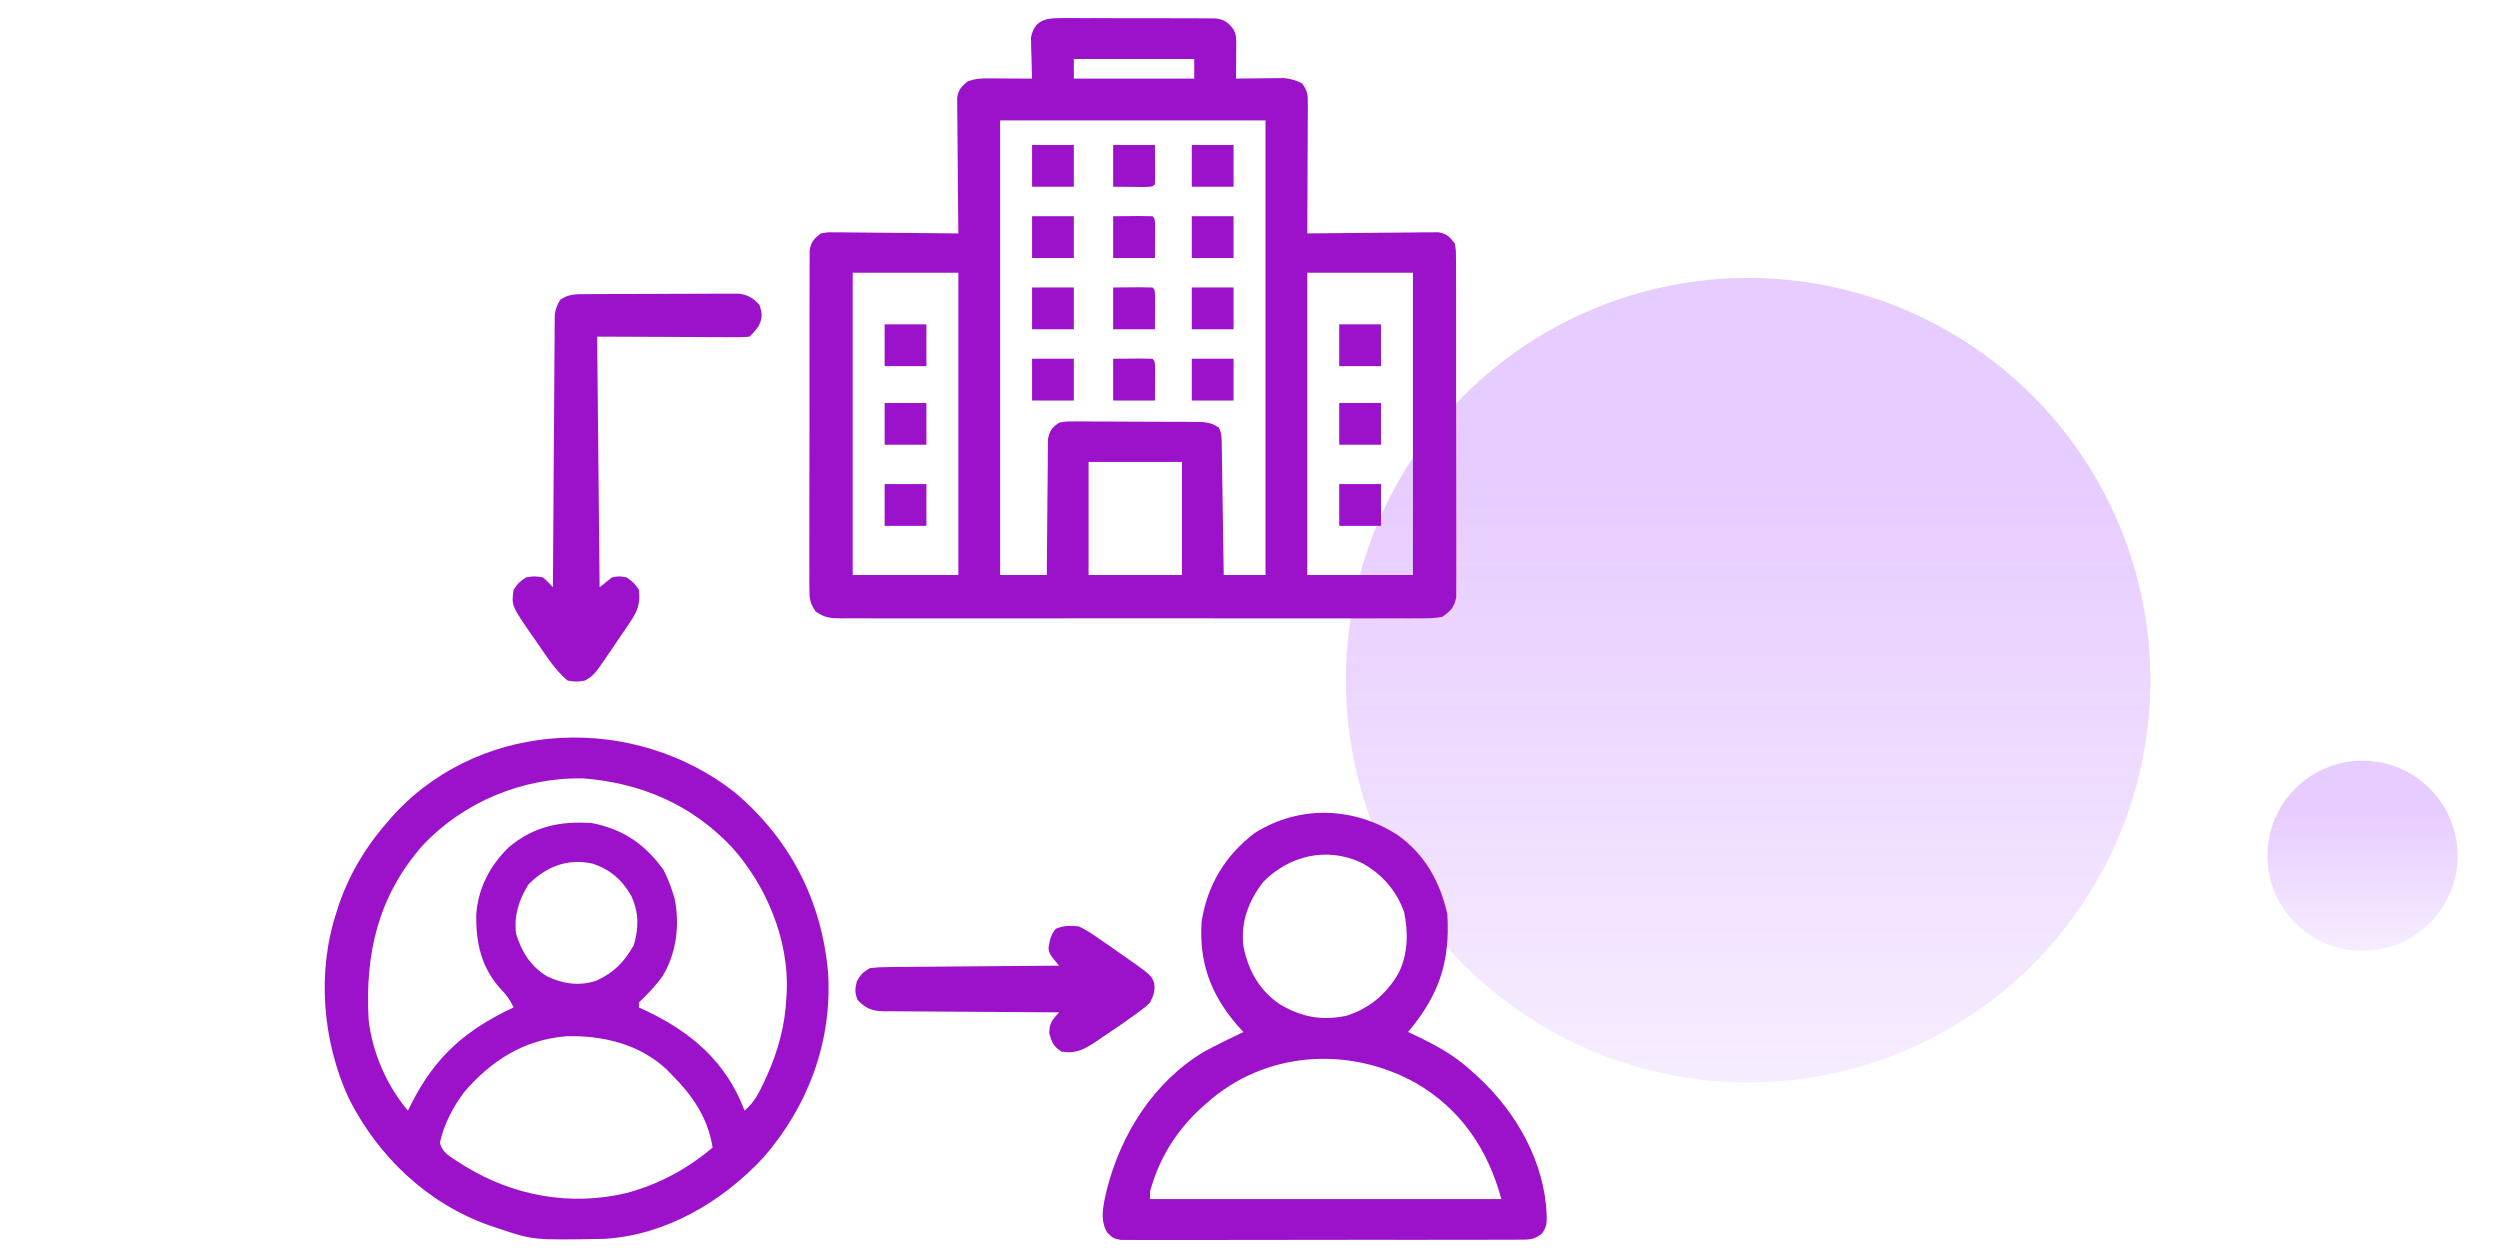 <svg width="155" height="78" viewBox="0 0 155 78" fill="none" xmlns="http://www.w3.org/2000/svg">
<circle opacity="0.2" cx="108.384" cy="42.174" r="24.942" fill="url(#paint0_linear_461_233)"/>
<path d="M65.692 1.123C65.801 1.122 65.91 1.121 66.022 1.119C66.382 1.117 66.742 1.12 67.102 1.123C67.352 1.123 67.603 1.123 67.853 1.122C68.378 1.121 68.902 1.124 69.427 1.128C70.099 1.133 70.771 1.132 71.443 1.129C71.96 1.128 72.477 1.129 72.994 1.131C73.242 1.132 73.49 1.132 73.737 1.131C74.084 1.13 74.43 1.133 74.777 1.138C75.072 1.139 75.072 1.139 75.374 1.14C75.953 1.232 76.128 1.371 76.48 1.828C76.655 2.178 76.65 2.374 76.648 2.763C76.647 2.885 76.647 3.008 76.646 3.134C76.645 3.263 76.644 3.391 76.642 3.523C76.642 3.652 76.641 3.782 76.64 3.915C76.638 4.235 76.636 4.555 76.633 4.875C76.73 4.873 76.828 4.872 76.928 4.87C77.373 4.864 77.817 4.86 78.261 4.856C78.491 4.852 78.491 4.852 78.726 4.848C78.875 4.847 79.023 4.846 79.177 4.845C79.313 4.844 79.45 4.842 79.59 4.84C80.034 4.879 80.35 4.977 80.746 5.18C81.094 5.702 81.088 5.887 81.085 6.5C81.085 6.765 81.085 6.765 81.085 7.036C81.084 7.227 81.082 7.418 81.081 7.614C81.08 7.81 81.08 8.005 81.079 8.207C81.078 8.726 81.075 9.245 81.072 9.764C81.069 10.294 81.067 10.824 81.066 11.354C81.062 12.394 81.057 13.433 81.051 14.473C81.156 14.471 81.262 14.47 81.371 14.469C82.468 14.455 83.565 14.446 84.662 14.439C85.072 14.437 85.481 14.432 85.891 14.427C86.48 14.419 87.068 14.416 87.656 14.413C87.84 14.41 88.023 14.407 88.212 14.404C88.383 14.404 88.554 14.404 88.73 14.404C88.88 14.402 89.03 14.401 89.185 14.399C89.708 14.496 89.862 14.669 90.191 15.082C90.269 15.505 90.269 15.505 90.27 16C90.272 16.189 90.274 16.377 90.276 16.571C90.275 16.779 90.274 16.987 90.273 17.195C90.274 17.414 90.275 17.634 90.277 17.853C90.28 18.449 90.28 19.045 90.278 19.641C90.278 20.138 90.279 20.636 90.28 21.133C90.282 22.307 90.282 23.481 90.279 24.654C90.277 25.865 90.279 27.076 90.284 28.286C90.288 29.326 90.289 30.365 90.288 31.405C90.287 32.026 90.287 32.647 90.29 33.267C90.293 33.851 90.292 34.435 90.289 35.019C90.288 35.233 90.288 35.447 90.29 35.661C90.293 35.954 90.29 36.246 90.287 36.539C90.287 36.703 90.287 36.866 90.287 37.035C90.151 37.663 89.957 37.871 89.43 38.238C88.915 38.348 88.411 38.341 87.886 38.335C87.729 38.336 87.572 38.337 87.41 38.339C86.884 38.342 86.358 38.339 85.831 38.337C85.454 38.338 85.077 38.339 84.7 38.341C83.781 38.344 82.863 38.344 81.945 38.341C81.198 38.34 80.452 38.34 79.706 38.34C79.599 38.34 79.493 38.34 79.384 38.341C79.168 38.341 78.952 38.341 78.736 38.341C76.713 38.344 74.689 38.341 72.666 38.337C70.93 38.334 69.193 38.334 67.457 38.338C65.441 38.342 63.424 38.343 61.408 38.341C61.193 38.341 60.978 38.34 60.763 38.34C60.657 38.34 60.551 38.34 60.443 38.34C59.697 38.339 58.952 38.34 58.206 38.342C57.203 38.344 56.199 38.343 55.196 38.339C54.827 38.337 54.459 38.338 54.09 38.339C53.588 38.342 53.085 38.339 52.583 38.335C52.436 38.337 52.29 38.339 52.139 38.34C51.464 38.33 51.133 38.304 50.568 37.91C50.229 37.404 50.182 37.144 50.182 36.539C50.18 36.35 50.178 36.162 50.176 35.968C50.178 35.76 50.179 35.552 50.181 35.344C50.18 35.124 50.179 34.905 50.178 34.685C50.175 34.089 50.177 33.493 50.18 32.897C50.182 32.274 50.181 31.65 50.18 31.026C50.18 29.979 50.182 28.932 50.186 27.885C50.191 26.674 50.191 25.463 50.189 24.253C50.186 23.088 50.187 21.923 50.19 20.758C50.191 20.262 50.191 19.766 50.19 19.271C50.188 18.687 50.19 18.104 50.194 17.52C50.196 17.306 50.196 17.091 50.194 16.877C50.193 16.585 50.196 16.293 50.199 16C50.199 15.837 50.2 15.673 50.2 15.505C50.296 14.978 50.468 14.797 50.887 14.473C51.284 14.399 51.284 14.399 51.739 14.404C51.995 14.404 51.995 14.404 52.257 14.404C52.44 14.407 52.623 14.41 52.812 14.413C53.001 14.414 53.189 14.415 53.384 14.416C53.884 14.419 54.383 14.424 54.883 14.431C55.394 14.437 55.904 14.44 56.415 14.443C57.416 14.45 58.417 14.46 59.418 14.473C59.417 14.363 59.415 14.254 59.414 14.141C59.402 13.11 59.392 12.079 59.386 11.048C59.383 10.518 59.379 9.988 59.372 9.458C59.364 8.848 59.361 8.239 59.358 7.629C59.355 7.439 59.352 7.249 59.349 7.053C59.349 6.876 59.349 6.699 59.349 6.517C59.347 6.361 59.346 6.206 59.345 6.046C59.438 5.525 59.617 5.351 60.027 5.027C60.493 4.872 60.808 4.858 61.295 4.86C61.452 4.861 61.609 4.861 61.77 4.862C62.015 4.864 62.015 4.864 62.265 4.866C62.513 4.867 62.513 4.867 62.765 4.868C63.173 4.869 63.581 4.872 63.988 4.875C63.981 4.675 63.974 4.475 63.967 4.269C63.961 4.004 63.956 3.74 63.95 3.475C63.945 3.344 63.94 3.212 63.935 3.076C63.932 2.884 63.932 2.884 63.929 2.688C63.924 2.512 63.924 2.512 63.919 2.333C64.12 1.309 64.74 1.123 65.692 1.123ZM66.578 3.656C66.578 4.059 66.578 4.461 66.578 4.875C69.041 4.875 71.505 4.875 74.043 4.875C74.043 4.473 74.043 4.071 74.043 3.656C71.579 3.656 69.116 3.656 66.578 3.656ZM62.008 7.465C62.008 16.765 62.008 26.066 62.008 35.648C62.963 35.648 63.918 35.648 64.902 35.648C64.904 35.384 64.905 35.12 64.907 34.847C64.912 33.973 64.92 33.098 64.93 32.224C64.936 31.694 64.941 31.164 64.944 30.634C64.946 30.024 64.954 29.415 64.962 28.805C64.962 28.615 64.962 28.425 64.962 28.229C64.967 27.963 64.967 27.963 64.972 27.693C64.973 27.537 64.974 27.382 64.976 27.221C65.078 26.692 65.227 26.515 65.664 26.203C66.086 26.128 66.086 26.128 66.577 26.129C66.761 26.128 66.945 26.127 67.134 26.126C67.432 26.13 67.432 26.13 67.735 26.133C67.941 26.133 68.147 26.134 68.353 26.133C68.784 26.134 69.216 26.136 69.647 26.14C70.199 26.146 70.751 26.147 71.304 26.147C71.729 26.147 72.154 26.148 72.579 26.151C72.882 26.152 73.184 26.152 73.487 26.153C73.671 26.155 73.855 26.157 74.044 26.159C74.206 26.16 74.368 26.161 74.535 26.163C74.96 26.203 75.212 26.275 75.566 26.508C75.766 26.907 75.743 27.211 75.75 27.658C75.755 27.924 75.755 27.924 75.759 28.194C75.762 28.386 75.764 28.578 75.767 28.775C75.77 28.971 75.773 29.167 75.776 29.368C75.785 29.889 75.793 30.409 75.8 30.93C75.808 31.46 75.816 31.991 75.824 32.523C75.841 33.565 75.856 34.606 75.871 35.648C76.726 35.648 77.58 35.648 78.461 35.648C78.461 26.348 78.461 17.047 78.461 7.465C73.031 7.465 67.602 7.465 62.008 7.465ZM52.867 16.91C52.867 23.094 52.867 29.277 52.867 35.648C55.029 35.648 57.191 35.648 59.418 35.648C59.418 29.465 59.418 23.281 59.418 16.91C57.256 16.91 55.094 16.91 52.867 16.91ZM81.051 16.91C81.051 23.094 81.051 29.277 81.051 35.648C83.213 35.648 85.374 35.648 87.602 35.648C87.602 29.465 87.602 23.281 87.602 16.91C85.44 16.91 83.278 16.91 81.051 16.91ZM67.492 28.641C67.492 30.953 67.492 33.266 67.492 35.648C69.403 35.648 71.313 35.648 73.281 35.648C73.281 33.336 73.281 31.023 73.281 28.641C71.371 28.641 69.46 28.641 67.492 28.641Z" fill="#9C12CA"/>
<path d="M45.569 49.137C48.99 52.038 50.951 55.834 51.343 60.328C51.604 64.564 50.103 68.596 47.325 71.773C44.79 74.504 41.269 76.589 37.469 76.808C33.058 76.891 33.058 76.891 30.929 76.172C30.739 76.109 30.548 76.046 30.352 75.981C26.502 74.622 23.453 71.72 21.623 68.096C19.988 64.542 19.634 60.243 20.875 56.52C20.93 56.348 20.985 56.176 21.042 55.999C21.741 54.015 22.822 52.29 24.226 50.73C24.331 50.614 24.435 50.496 24.543 50.376C30.044 44.549 39.387 44.274 45.569 49.137ZM26.151 52.478C23.429 55.61 22.627 59.139 22.855 63.223C23.072 65.219 23.985 67.333 25.293 68.859C25.401 68.641 25.401 68.641 25.511 68.418C26.998 65.483 28.895 63.837 31.843 62.461C31.634 61.992 31.391 61.675 31.034 61.309C29.837 59.975 29.506 58.469 29.526 56.724C29.63 55.086 30.385 53.639 31.567 52.511C33.092 51.237 34.775 50.883 36.718 51.035C38.644 51.416 39.991 52.343 41.136 53.93C41.389 54.425 41.583 54.922 41.746 55.453C41.775 55.546 41.804 55.64 41.834 55.736C42.155 57.367 41.939 59.108 41.072 60.533C40.73 61.006 40.354 61.425 39.937 61.833C39.83 61.939 39.723 62.046 39.613 62.156C39.613 62.257 39.613 62.357 39.613 62.461C39.771 62.535 39.929 62.609 40.093 62.685C42.899 64.021 45.041 65.872 46.164 68.859C46.764 68.341 47.056 67.767 47.383 67.06C47.435 66.946 47.489 66.832 47.543 66.714C48.239 65.167 48.682 63.552 48.754 61.852C48.761 61.751 48.769 61.649 48.777 61.545C48.927 58.275 47.522 54.904 45.354 52.502C42.875 49.881 39.733 48.541 36.172 48.262C32.418 48.187 28.711 49.714 26.151 52.478ZM32.758 54.844C32.157 55.825 31.865 56.738 31.996 57.891C32.329 58.993 32.908 59.929 33.91 60.528C34.888 61.008 35.919 61.149 36.972 60.805C38.072 60.298 38.691 59.65 39.289 58.614C39.612 57.54 39.617 56.588 39.146 55.558C38.582 54.559 37.832 53.898 36.733 53.545C35.197 53.199 33.842 53.734 32.758 54.844ZM28.776 67.713C28.081 68.637 27.529 69.708 27.273 70.84C27.403 71.401 27.786 71.637 28.255 71.944C28.391 72.029 28.391 72.029 28.53 72.116C28.625 72.175 28.719 72.235 28.817 72.296C31.854 74.158 35.375 74.793 38.852 73.966C40.844 73.428 42.615 72.478 44.183 71.145C43.874 69.256 42.929 67.912 41.593 66.574C41.464 66.443 41.464 66.443 41.333 66.308C39.657 64.735 37.38 64.192 35.144 64.246C32.492 64.45 30.474 65.742 28.776 67.713Z" fill="#9C12CA"/>
<path d="M86.688 51.797C88.36 52.998 89.288 54.686 89.734 56.672C89.916 59.626 89.223 61.714 87.297 63.984C87.455 64.058 87.613 64.132 87.776 64.208C89.063 64.821 90.203 65.447 91.258 66.422C91.406 66.557 91.555 66.691 91.708 66.83C94.05 69.018 95.773 72.08 95.895 75.334C95.905 75.848 95.895 76.082 95.585 76.496C95.09 76.881 94.778 76.858 94.155 76.86C93.994 76.861 93.994 76.861 93.83 76.863C93.471 76.866 93.113 76.864 92.754 76.862C92.497 76.864 92.239 76.865 91.982 76.867C91.283 76.87 90.585 76.87 89.886 76.868C89.303 76.867 88.72 76.868 88.137 76.87C86.761 76.872 85.386 76.872 84.011 76.869C82.591 76.867 81.172 76.869 79.752 76.874C78.534 76.878 77.316 76.879 76.098 76.878C75.37 76.877 74.642 76.877 73.914 76.88C73.23 76.883 72.546 76.882 71.861 76.879C71.61 76.878 71.359 76.878 71.108 76.88C70.765 76.883 70.422 76.88 70.08 76.877C69.888 76.877 69.696 76.877 69.498 76.877C69.016 76.781 69.016 76.781 68.648 76.421C68.155 75.603 68.422 74.637 68.626 73.744C69.516 70.272 71.54 67.075 74.652 65.203C75.453 64.772 76.27 64.376 77.09 63.984C76.961 63.843 76.832 63.702 76.7 63.556C75.053 61.625 74.331 59.664 74.5 57.129C74.864 54.861 75.964 53.035 77.794 51.646C80.574 49.898 83.957 50.01 86.688 51.797ZM78.309 54.691C77.413 55.87 76.916 57.152 77.09 58.652C77.378 60.147 78.074 61.4 79.346 62.265C80.69 63.054 81.926 63.299 83.466 62.98C84.871 62.551 85.966 61.627 86.697 60.357C87.297 59.185 87.321 57.829 87.056 56.552C86.587 55.207 85.617 54.112 84.355 53.463C82.234 52.503 79.929 53.037 78.309 54.691ZM74.805 68.402C74.668 68.523 74.532 68.643 74.392 68.767C72.887 70.175 71.84 71.881 71.301 73.887C71.301 74.037 71.301 74.188 71.301 74.344C78.49 74.344 85.679 74.344 93.086 74.344C92.243 71.253 90.572 68.759 87.763 67.136C83.598 64.825 78.396 65.173 74.805 68.402Z" fill="#9C12CA"/>
<path d="M36.412 18.237C36.571 18.235 36.571 18.235 36.733 18.234C37.082 18.231 37.431 18.23 37.78 18.23C38.023 18.229 38.267 18.228 38.51 18.227C39.02 18.225 39.529 18.225 40.039 18.225C40.691 18.225 41.343 18.221 41.995 18.215C42.498 18.212 43 18.211 43.502 18.212C43.743 18.211 43.983 18.21 44.224 18.207C44.56 18.204 44.897 18.205 45.233 18.207C45.425 18.207 45.616 18.206 45.813 18.206C46.409 18.295 46.66 18.465 47.079 18.891C47.269 19.449 47.286 19.689 47.031 20.224C46.774 20.566 46.774 20.566 46.469 20.871C46.074 20.908 46.074 20.908 45.568 20.906C45.376 20.906 45.184 20.906 44.987 20.906C44.782 20.904 44.578 20.902 44.373 20.901C44.188 20.901 44.003 20.9 43.812 20.9C43.117 20.898 42.422 20.894 41.727 20.89C40.175 20.884 38.623 20.878 37.024 20.871C37.074 25.999 37.124 31.127 37.176 36.41C37.428 36.209 37.679 36.008 37.938 35.801C38.395 35.715 38.395 35.715 38.852 35.801C39.29 36.115 39.29 36.115 39.614 36.562C39.713 37.44 39.525 37.895 39.035 38.617C38.976 38.706 38.916 38.794 38.855 38.886C38.73 39.072 38.603 39.257 38.476 39.442C38.281 39.723 38.09 40.007 37.9 40.292C36.842 41.853 36.842 41.853 36.262 42.199C35.739 42.275 35.739 42.275 35.196 42.199C34.433 41.561 33.909 40.728 33.349 39.914C33.254 39.779 33.16 39.643 33.062 39.504C31.704 37.546 31.704 37.546 31.844 36.562C32.158 36.115 32.158 36.115 32.606 35.801C33.149 35.715 33.149 35.715 33.672 35.801C34.01 36.111 34.01 36.111 34.282 36.41C34.282 36.322 34.283 36.234 34.283 36.143C34.296 33.998 34.31 31.853 34.325 29.708C34.333 28.671 34.34 27.634 34.346 26.596C34.352 25.596 34.359 24.595 34.367 23.594C34.37 23.212 34.372 22.83 34.374 22.448C34.376 21.913 34.381 21.379 34.386 20.845C34.386 20.686 34.386 20.527 34.386 20.364C34.388 20.218 34.39 20.072 34.392 19.922C34.392 19.796 34.393 19.669 34.394 19.539C34.438 19.158 34.539 18.912 34.739 18.586C35.26 18.206 35.783 18.241 36.412 18.237Z" fill="#9C12CA"/>
<path d="M66.883 57.434C67.252 57.617 67.551 57.79 67.883 58.024C67.973 58.085 68.063 58.145 68.156 58.208C68.444 58.404 68.73 58.604 69.016 58.805C69.115 58.874 69.214 58.943 69.316 59.014C71.4 60.468 71.4 60.468 71.567 60.985C71.614 61.48 71.521 61.713 71.301 62.156C71.025 62.427 71.025 62.427 70.693 62.671C70.57 62.761 70.447 62.852 70.321 62.945C70.192 63.037 70.063 63.128 69.93 63.223C69.804 63.312 69.679 63.401 69.549 63.493C69.165 63.761 68.777 64.021 68.387 64.279C68.192 64.414 68.192 64.414 67.993 64.551C67.25 65.043 66.74 65.348 65.817 65.203C65.317 64.875 65.222 64.645 65.055 64.07C65.055 63.408 65.24 63.249 65.664 62.766C65.519 62.765 65.374 62.764 65.224 62.764C63.854 62.758 62.485 62.749 61.115 62.738C60.411 62.732 59.707 62.727 59.003 62.724C58.323 62.722 57.644 62.717 56.964 62.709C56.705 62.707 56.446 62.706 56.187 62.706C55.823 62.706 55.46 62.701 55.097 62.696C54.99 62.697 54.883 62.698 54.773 62.699C54.05 62.683 53.678 62.518 53.172 62.004C52.996 61.547 53 61.315 53.124 60.842C53.359 60.418 53.514 60.266 53.934 60.023C54.328 59.977 54.686 59.957 55.08 59.958C55.194 59.956 55.309 59.954 55.427 59.953C55.804 59.948 56.182 59.947 56.559 59.945C56.821 59.943 57.084 59.94 57.346 59.937C58.035 59.93 58.724 59.925 59.413 59.921C60.117 59.917 60.821 59.91 61.524 59.903C62.904 59.89 64.284 59.88 65.664 59.871C65.565 59.752 65.465 59.633 65.362 59.511C65.055 59.109 65.055 59.109 65.007 58.784C65.084 58.295 65.137 57.977 65.455 57.586C65.962 57.372 66.335 57.389 66.883 57.434Z" fill="#9C12CA"/>
<path d="M83.031 30.012C83.886 30.012 84.74 30.012 85.621 30.012C85.621 30.866 85.621 31.721 85.621 32.602C84.766 32.602 83.912 32.602 83.031 32.602C83.031 31.747 83.031 30.892 83.031 30.012Z" fill="#9C12CA"/>
<path d="M54.848 30.012C55.702 30.012 56.557 30.012 57.438 30.012C57.438 30.866 57.438 31.721 57.438 32.602C56.583 32.602 55.728 32.602 54.848 32.602C54.848 31.747 54.848 30.892 54.848 30.012Z" fill="#9C12CA"/>
<path d="M83.031 24.984C83.886 24.984 84.74 24.984 85.621 24.984C85.621 25.839 85.621 26.694 85.621 27.574C84.766 27.574 83.912 27.574 83.031 27.574C83.031 26.72 83.031 25.865 83.031 24.984Z" fill="#9C12CA"/>
<path d="M54.848 24.984C55.702 24.984 56.557 24.984 57.438 24.984C57.438 25.839 57.438 26.694 57.438 27.574C56.583 27.574 55.728 27.574 54.848 27.574C54.848 26.72 54.848 25.865 54.848 24.984Z" fill="#9C12CA"/>
<path d="M73.891 22.242C74.745 22.242 75.6 22.242 76.481 22.242C76.481 23.097 76.481 23.951 76.481 24.832C75.626 24.832 74.771 24.832 73.891 24.832C73.891 23.977 73.891 23.123 73.891 22.242Z" fill="#9C12CA"/>
<path d="M63.988 22.242C64.843 22.242 65.698 22.242 66.578 22.242C66.578 23.097 66.578 23.951 66.578 24.832C65.724 24.832 64.869 24.832 63.988 24.832C63.988 23.977 63.988 23.123 63.988 22.242Z" fill="#9C12CA"/>
<path d="M83.031 20.109C83.886 20.109 84.74 20.109 85.621 20.109C85.621 20.964 85.621 21.819 85.621 22.699C84.766 22.699 83.912 22.699 83.031 22.699C83.031 21.845 83.031 20.99 83.031 20.109Z" fill="#9C12CA"/>
<path d="M54.848 20.109C55.702 20.109 56.557 20.109 57.438 20.109C57.438 20.964 57.438 21.819 57.438 22.699C56.583 22.699 55.728 22.699 54.848 22.699C54.848 21.845 54.848 20.99 54.848 20.109Z" fill="#9C12CA"/>
<path d="M73.891 17.824C74.745 17.824 75.6 17.824 76.481 17.824C76.481 18.679 76.481 19.534 76.481 20.414C75.626 20.414 74.771 20.414 73.891 20.414C73.891 19.559 73.891 18.705 73.891 17.824Z" fill="#9C12CA"/>
<path d="M63.988 17.824C64.843 17.824 65.698 17.824 66.578 17.824C66.578 18.679 66.578 19.534 66.578 20.414C65.724 20.414 64.869 20.414 63.988 20.414C63.988 19.559 63.988 18.705 63.988 17.824Z" fill="#9C12CA"/>
<path d="M73.891 13.406C74.745 13.406 75.6 13.406 76.481 13.406C76.481 14.261 76.481 15.116 76.481 15.996C75.626 15.996 74.771 15.996 73.891 15.996C73.891 15.141 73.891 14.287 73.891 13.406Z" fill="#9C12CA"/>
<path d="M63.988 13.406C64.843 13.406 65.698 13.406 66.578 13.406C66.578 14.261 66.578 15.116 66.578 15.996C65.724 15.996 64.869 15.996 63.988 15.996C63.988 15.141 63.988 14.287 63.988 13.406Z" fill="#9C12CA"/>
<path d="M73.891 8.988C74.745 8.988 75.6 8.988 76.481 8.988C76.481 9.843 76.481 10.698 76.481 11.578C75.626 11.578 74.771 11.578 73.891 11.578C73.891 10.723 73.891 9.869 73.891 8.988Z" fill="#9C12CA"/>
<path d="M63.988 8.988C64.843 8.988 65.698 8.988 66.578 8.988C66.578 9.843 66.578 10.698 66.578 11.578C65.724 11.578 64.869 11.578 63.988 11.578C63.988 10.723 63.988 9.869 63.988 8.988Z" fill="#9C12CA"/>
<path d="M69.016 22.242C69.614 22.237 69.614 22.237 70.225 22.233C70.351 22.231 70.477 22.23 70.606 22.228C70.889 22.227 71.171 22.234 71.453 22.242C71.606 22.394 71.606 22.394 71.62 22.942C71.62 23.169 71.618 23.396 71.615 23.623C71.612 24.022 71.609 24.421 71.606 24.832C70.751 24.832 69.896 24.832 69.016 24.832C69.016 23.977 69.016 23.123 69.016 22.242Z" fill="#9C12CA"/>
<path d="M69.016 17.824C69.614 17.819 69.614 17.819 70.225 17.815C70.351 17.813 70.477 17.812 70.606 17.81C70.889 17.809 71.171 17.817 71.453 17.824C71.606 17.977 71.606 17.977 71.62 18.525C71.62 18.751 71.618 18.978 71.615 19.205C71.612 19.604 71.609 20.003 71.606 20.414C70.751 20.414 69.896 20.414 69.016 20.414C69.016 19.559 69.016 18.705 69.016 17.824Z" fill="#9C12CA"/>
<path d="M69.016 13.406C69.614 13.402 69.614 13.402 70.225 13.397C70.351 13.395 70.477 13.394 70.606 13.392C70.889 13.391 71.171 13.399 71.453 13.406C71.606 13.559 71.606 13.559 71.62 14.107C71.62 14.333 71.618 14.56 71.615 14.787C71.612 15.186 71.609 15.585 71.606 15.996C70.751 15.996 69.896 15.996 69.016 15.996C69.016 15.141 69.016 14.287 69.016 13.406Z" fill="#9C12CA"/>
<path d="M69.016 8.988C69.87 8.988 70.725 8.988 71.606 8.988C71.609 9.387 71.612 9.786 71.615 10.197C71.616 10.323 71.618 10.449 71.619 10.579C71.62 10.861 71.613 11.144 71.606 11.426C71.453 11.578 71.453 11.578 70.905 11.593C70.678 11.592 70.452 11.59 70.225 11.588C69.826 11.585 69.427 11.581 69.016 11.578C69.016 10.723 69.016 9.869 69.016 8.988Z" fill="#9C12CA"/>
<circle opacity="0.2" cx="146.476" cy="53.058" r="5.895" fill="url(#paint1_linear_461_233)"/>
<defs>
<linearGradient id="paint0_linear_461_233" x1="108.384" y1="29.703" x2="108.384" y2="67.116" gradientUnits="userSpaceOnUse">
<stop stop-color="#8700FF"/>
<stop offset="1" stop-color="#8700FF" stop-opacity="0.36"/>
</linearGradient>
<linearGradient id="paint1_linear_461_233" x1="146.476" y1="50.11" x2="146.476" y2="58.953" gradientUnits="userSpaceOnUse">
<stop stop-color="#8700FF"/>
<stop offset="1" stop-color="#8700FF" stop-opacity="0.36"/>
</linearGradient>
</defs>
</svg>
